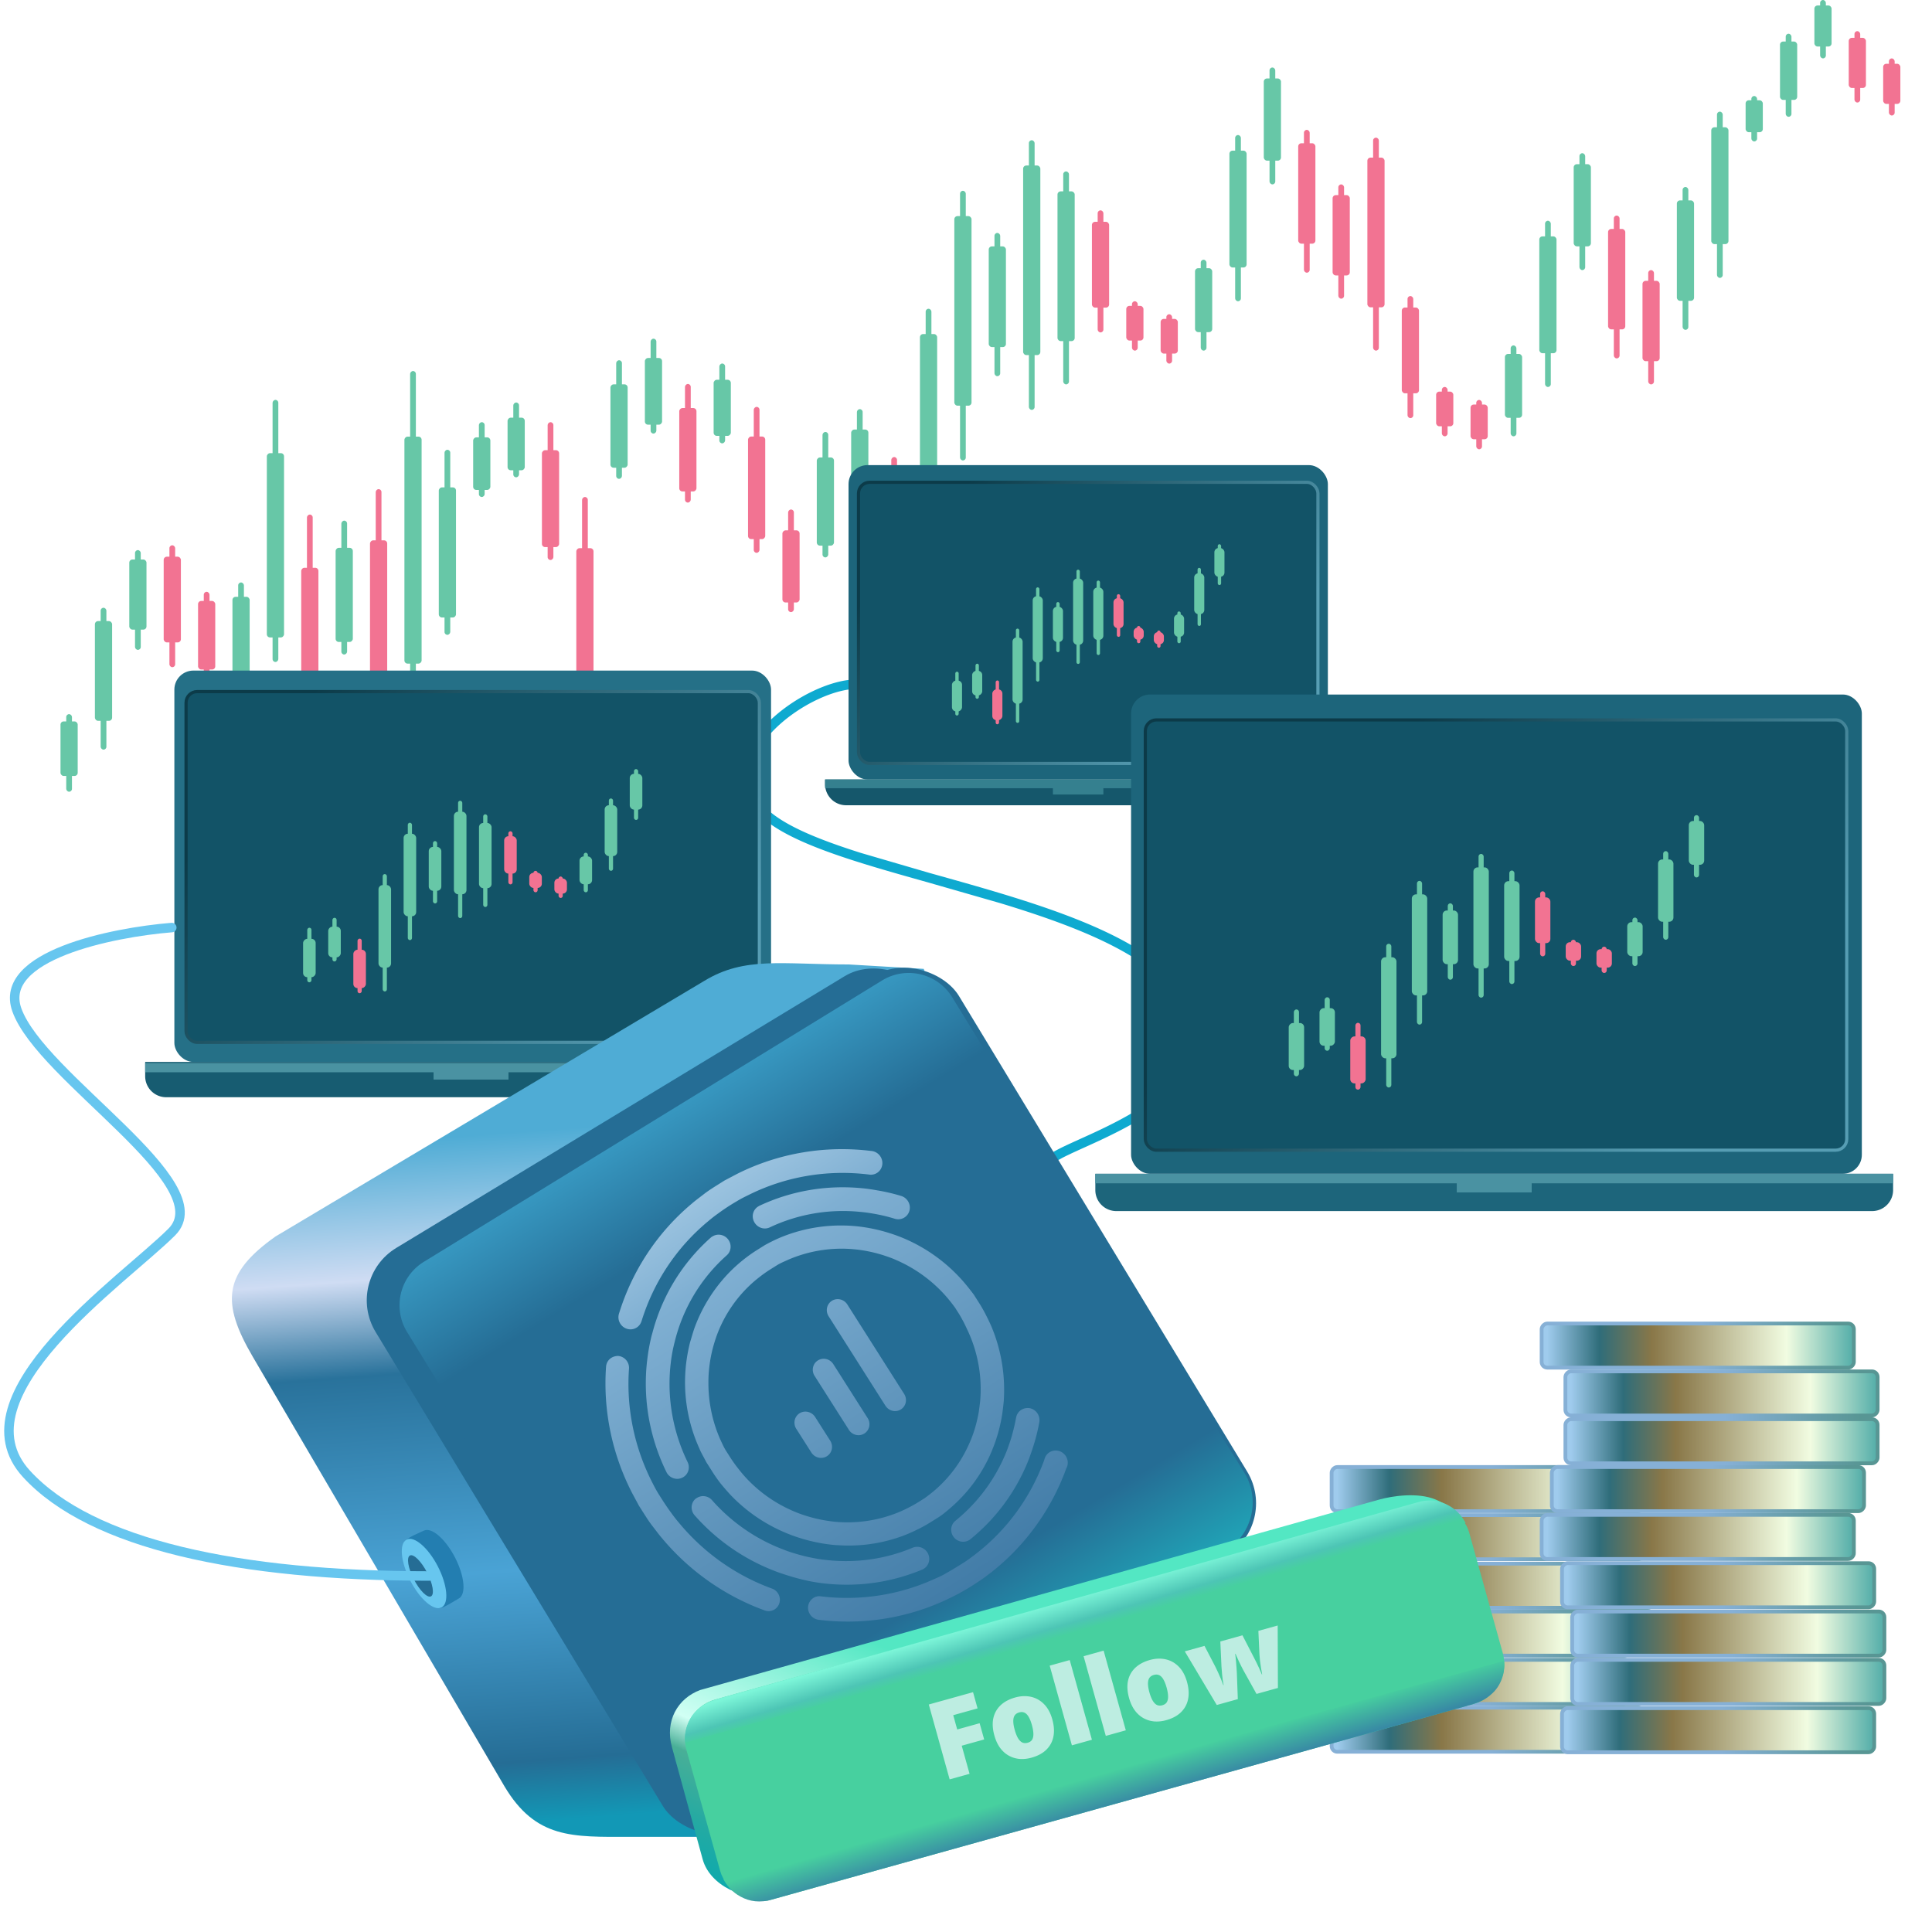 <svg xmlns="http://www.w3.org/2000/svg" xmlns:xlink="http://www.w3.org/1999/xlink" width="610" height="610" fill="none"><style>.B{fill:#67c7a7}.C{fill:#f27392}.D{fill:#125367}.E{fill:#1d657b}.F{fill-rule:evenodd}.G{fill:#256d95}.H{color-interpolation-filters:sRGB}.I{flood-opacity:0}</style><g clip-path="url(#P)"><g class="B"><rect x="304.931" y="145.378" width="1.81" height="85.136" rx=".905" transform="rotate(180 304.931 145.378)"/><rect x="306.744" y="128.091" width="5.429" height="59.861" rx="1" transform="rotate(180 306.744 128.091)"/></g><g class="C"><rect width="1.81" height="82.75" rx=".905" transform="matrix(-1 0 0 1 98.727 162.465)"/><rect width="5.429" height="58.184" rx="1" transform="matrix(-1 0 0 1 100.533 179.268)"/></g><g class="B"><rect x="315.801" y="118.775" width="1.81" height="45.228" rx=".905" transform="rotate(180 315.801 118.775)"/><rect x="317.607" y="109.59" width="5.429" height="31.801" rx="1" transform="rotate(180 317.607 109.59)"/><rect width="1.81" height="42.268" rx=".905" transform="matrix(-1 0 0 1 109.59 164.384)"/><rect width="5.429" height="29.72" rx="1" transform="matrix(-1 0 0 1 111.396 172.97)"/><rect x="326.662" y="129.414" width="1.81" height="85.136" rx=".905" transform="rotate(180 326.662 129.414)"/><rect x="328.47" y="112.116" width="5.429" height="59.861" rx="1" transform="rotate(180 328.47 112.116)"/></g><g class="C"><rect width="1.81" height="79.563" rx=".905" transform="matrix(-1 0 0 1 120.441 154.44)"/><rect width="5.429" height="55.943" rx="1" transform="matrix(-1 0 0 1 122.254 170.606)"/><rect x="435.351" y="110.698" width="1.81" height="67.241" rx=".905" transform="rotate(180 435.351 110.698)"/><rect x="437.157" y="97.036" width="5.429" height="47.279" rx="1" transform="rotate(180 437.157 97.036)"/></g><g class="B"><rect x="337.511" y="121.363" width="1.81" height="67.241" rx=".905" transform="rotate(180 337.511 121.363)"/><rect x="339.318" y="107.701" width="5.429" height="47.279" rx="1" transform="rotate(180 339.318 107.701)"/><rect width="1.81" height="101.941" rx=".905" transform="matrix(-1 0 0 1 131.304 117.144)"/><rect width="5.429" height="71.677" rx="1" transform="matrix(-1 0 0 1 133.117 137.852)"/></g><g class="C"><rect x="446.216" y="132.015" width="1.81" height="38.54" rx=".905" transform="rotate(180 446.216 132.015)"/><rect x="448.025" y="124.186" width="5.429" height="27.099" rx="1" transform="rotate(180 448.025 124.186)"/><rect x="348.381" y="104.959" width="1.81" height="38.54" rx=".905" transform="rotate(180 348.381 104.959)"/><rect x="350.187" y="97.128" width="5.429" height="27.099" rx="1" transform="rotate(180 350.187 97.128)"/></g><g class="B"><rect width="1.81" height="58.429" rx=".905" transform="matrix(-1 0 0 1 142.162 142.01)"/><rect width="5.429" height="41.083" rx="1" transform="matrix(-1 0 0 1 143.974 153.878)"/></g><g class="C"><rect x="457.054" y="137.757" width="1.81" height="15.58" rx=".905" transform="rotate(180 457.054 137.757)"/><rect x="458.866" y="134.597" width="5.429" height="10.955" rx="1" transform="rotate(180 458.866 134.597)"/><rect x="359.215" y="110.698" width="1.81" height="15.58" rx=".905" transform="rotate(180 359.215 110.698)"/><rect x="361.03" y="107.528" width="5.429" height="10.955" rx="1" transform="rotate(180 361.03 107.528)"/></g><g class="B"><rect width="1.81" height="23.62" rx=".905" transform="matrix(-1 0 0 1 153.019 133.299)"/><rect width="5.429" height="16.608" rx="1" transform="matrix(-1 0 0 1 154.823 138.088)"/></g><g class="C"><rect x="467.917" y="141.855" width="1.81" height="15.58" rx=".905" transform="rotate(180 467.917 141.855)"/><rect x="469.73" y="138.687" width="5.429" height="10.955" rx="1" transform="rotate(180 469.73 138.687)"/><rect x="370.072" y="114.8" width="1.81" height="15.58" rx=".905" transform="rotate(180 370.072 114.8)"/><rect x="371.881" y="111.64" width="5.429" height="10.955" rx="1" transform="rotate(180 371.881 111.64)"/></g><g class="B"><rect width="1.81" height="23.62" rx=".905" transform="matrix(-1 0 0 1 163.878 127.083)"/><rect width="5.429" height="16.608" rx="1" transform="matrix(-1 0 0 1 165.685 131.873)"/><rect x="478.781" y="137.759" width="1.81" height="28.7" rx=".905" transform="rotate(180 478.781 137.759)"/><rect x="480.583" y="131.931" width="5.429" height="20.18" rx="1" transform="rotate(180 480.583 131.931)"/><rect x="380.928" y="110.698" width="1.81" height="28.7" rx=".905" transform="rotate(180 380.928 110.698)"/><rect x="382.74" y="104.865" width="5.429" height="20.18" rx="1" transform="rotate(180 382.74 104.865)"/></g><g class="C"><rect width="1.81" height="43.511" rx=".905" transform="matrix(-1 0 0 1 174.721 133.299)"/><rect width="5.429" height="30.594" rx="1" transform="matrix(-1 0 0 1 176.534 142.14)"/></g><g class="B"><rect width="1.81" height="25.201" rx=".905" transform="matrix(-1 0 0 1 228.936 114.779)"/><rect width="5.429" height="17.719" rx="1" transform="matrix(-1 0 0 1 230.749 119.901)"/><rect x="22.722" y="249.975" width="1.81" height="24.495" rx=".905" transform="rotate(180 22.722 249.975)"/><rect x="24.532" y="244.999" width="5.429" height="17.223" rx="1" transform="rotate(180 24.532 244.999)"/><rect x="554.775" y="44.654" width="1.81" height="14.34" rx=".905" transform="rotate(180 554.775 44.654)"/><rect x="556.581" y="41.743" width="5.429" height="10.083" rx="1" transform="rotate(180 556.581 41.743)"/><rect x="489.641" y="122.181" width="1.81" height="52.481" rx=".905" transform="rotate(180 489.641 122.181)"/><rect x="491.444" y="111.528" width="5.429" height="36.9" rx="1" transform="rotate(180 491.444 111.528)"/><rect x="391.792" y="95.118" width="1.81" height="52.481" rx=".905" transform="rotate(180 391.792 95.118)"/><rect x="393.598" y="84.456" width="5.429" height="36.9" rx="1" transform="rotate(180 393.598 84.456)"/></g><g class="C"><rect width="1.81" height="79.563" rx=".905" transform="matrix(-1 0 0 1 185.589 156.919)"/><rect width="5.429" height="55.943" rx="1" transform="matrix(-1 0 0 1 187.391 173.076)"/><rect width="1.81" height="46.081" rx=".905" transform="matrix(-1 0 0 1 239.8 128.467)"/><rect width="5.429" height="32.401" rx="1" transform="matrix(-1 0 0 1 241.61 137.822)"/></g><g class="B"><rect x="33.591" y="236.683" width="1.81" height="44.79" rx=".905" transform="rotate(180 33.591 236.683)"/><rect x="35.395" y="227.59" width="5.429" height="31.493" rx="1" transform="rotate(180 35.395 227.59)"/><rect x="565.624" y="36.876" width="1.81" height="26.221" rx=".905" transform="rotate(180 565.624 36.876)"/><rect x="567.437" y="31.548" width="5.429" height="18.437" rx="1" transform="rotate(180 567.437 31.548)"/><rect x="500.498" y="85.278" width="1.81" height="36.9" rx=".905" transform="rotate(180 500.498 85.278)"/><rect x="502.3" y="77.783" width="5.429" height="25.946" rx="1" transform="rotate(180 502.3 77.783)"/><rect x="402.645" y="58.22" width="1.81" height="36.9" rx=".905" transform="rotate(180 402.645 58.22)"/><rect x="404.451" y="50.723" width="5.429" height="25.946" rx="1" transform="rotate(180 404.451 50.723)"/></g><g class="C"><rect width="1.81" height="32.401" rx=".905" transform="matrix(-1 0 0 1 250.651 160.869)"/><rect width="5.429" height="22.782" rx="1" transform="matrix(-1 0 0 1 252.461 167.448)"/></g><g class="B"><rect x="44.442" y="205.183" width="1.81" height="31.493" rx=".905" transform="rotate(180 44.442 205.183)"/><rect x="46.25" y="198.793" width="5.429" height="22.144" rx="1" transform="rotate(180 46.25 198.793)"/><rect x="576.489" y="18.437" width="1.81" height="18.437" rx=".905" transform="rotate(180 576.489 18.437)"/><rect x="578.294" y="14.691" width="5.429" height="12.963" rx="1" transform="rotate(180 578.294 14.691)"/></g><g class="C"><rect x="511.354" y="113.16" width="1.81" height="45.101" rx=".905" transform="rotate(180 511.354 113.16)"/><rect x="513.157" y="103.996" width="5.429" height="31.711" rx="1" transform="rotate(180 513.157 103.996)"/><rect x="413.512" y="86.1" width="1.81" height="45.101" rx=".905" transform="rotate(180 413.512 86.1)"/><rect x="415.32" y="76.941" width="5.429" height="31.711" rx="1" transform="rotate(180 415.32 76.941)"/></g><g class="B"><rect width="1.81" height="37.446" rx=".905" transform="matrix(-1 0 0 1 196.367 113.743)"/><rect width="5.429" height="26.329" rx="1" transform="matrix(-1 0 0 1 198.169 121.349)"/><rect width="1.81" height="39.601" rx=".905" transform="matrix(-1 0 0 1 261.506 136.388)"/><rect width="5.429" height="27.845" rx="1" transform="matrix(-1 0 0 1 263.318 144.433)"/></g><g class="C"><rect x="55.304" y="210.659" width="1.81" height="38.492" rx=".905" transform="rotate(180 55.304 210.659)"/><rect x="57.112" y="202.832" width="5.429" height="27.064" rx="1" transform="rotate(180 57.112 202.832)"/><rect x="587.333" y="32.371" width="1.81" height="22.534" rx=".905" transform="rotate(180 587.333 32.371)"/><rect x="589.14" y="27.79" width="5.429" height="15.844" rx="1" transform="rotate(180 589.14 27.79)"/><rect x="522.212" y="121.363" width="1.81" height="36.08" rx=".905" transform="rotate(180 522.212 121.363)"/><rect x="524.021" y="114.036" width="5.429" height="25.369" rx="1" transform="rotate(180 524.021 114.036)"/><rect x="424.37" y="94.302" width="1.81" height="36.08" rx=".905" transform="rotate(180 424.37 94.302)"/><rect x="426.178" y="86.97" width="5.429" height="25.369" rx="1" transform="rotate(180 426.178 86.97)"/></g><g class="B"><rect width="1.81" height="29.957" rx=".905" transform="matrix(-1 0 0 1 207.232 106.937)"/><rect width="5.429" height="21.063" rx="1" transform="matrix(-1 0 0 1 209.038 113.025)"/><rect width="1.81" height="31.681" rx=".905" transform="matrix(-1 0 0 1 272.367 129.179)"/><rect width="5.429" height="22.276" rx="1" transform="matrix(-1 0 0 1 274.173 135.615)"/></g><g class="C"><rect x="66.151" y="217.648" width="1.81" height="30.793" rx=".905" transform="rotate(180 66.151 217.648)"/><rect x="67.963" y="211.392" width="5.429" height="21.652" rx="1" transform="rotate(180 67.963 211.392)"/><rect x="598.207" y="36.47" width="1.81" height="18.027" rx=".905" transform="rotate(180 598.207 36.47)"/><rect x="600.011" y="32.809" width="5.429" height="12.675" rx="1" transform="rotate(180 600.011 32.809)"/></g><g class="B"><rect x="533.067" y="104.143" width="1.81" height="45.101" rx=".905" transform="rotate(180 533.067 104.143)"/><rect x="534.873" y="94.983" width="5.429" height="31.711" rx="1" transform="rotate(180 534.873 94.983)"/></g><g class="C"><rect width="1.81" height="37.446" rx=".905" transform="matrix(-1 0 0 1 218.089 121.234)"/><rect width="5.429" height="26.329" rx="1" transform="matrix(-1 0 0 1 219.896 128.839)"/><rect width="1.81" height="39.601" rx=".905" transform="matrix(-1 0 0 1 283.221 144.302)"/><rect width="5.429" height="27.845" rx="1" transform="matrix(-1 0 0 1 285.029 152.35)"/></g><g class="B"><rect x="77.014" y="232.33" width="1.81" height="48.427" rx=".905" transform="rotate(180 77.014 232.33)"/><rect x="78.824" y="222.481" width="5.429" height="34.05" rx="1" transform="rotate(180 78.824 222.481)"/><rect x="543.924" y="87.738" width="1.81" height="52.481" rx=".905" transform="rotate(180 543.924 87.738)"/><rect x="545.736" y="77.075" width="5.429" height="36.9" rx="1" transform="rotate(180 545.736 77.075)"/><rect x="294.08" y="182.624" width="1.81" height="85.136" rx=".905" transform="rotate(180 294.08 182.624)"/><rect x="295.892" y="165.331" width="5.429" height="59.861" rx="1" transform="rotate(180 295.892 165.331)"/><rect width="1.81" height="82.75" rx=".905" transform="matrix(-1 0 0 1 87.873 126.257)"/><rect width="5.429" height="58.184" rx="1" transform="matrix(-1 0 0 1 89.68 143.076)"/></g><path d="M271.511 217.554a1.5 1.5 0 0 0 .223-2.992l-.223 2.992zm-30.518 38.832-1.044 1.077 1.044-1.077zm136.545 69.434-1.491.159 1.491-.159zm-43.686 37.19-1.324.705 1.409 2.648 1.325-.705-1.41-2.648zm-62.118-148.448c-4.204-.313-9.462 1.057-14.607 3.44-5.175 2.397-10.402 5.894-14.558 10.025-4.14 4.114-7.334 8.972-8.212 14.104-.896 5.233.653 10.547 5.592 15.332l2.088-2.155c-4.284-4.15-5.439-8.488-4.723-12.671.733-4.284 3.468-8.605 7.37-12.482 3.885-3.861 8.814-7.166 13.704-9.431 4.922-2.279 9.641-3.43 13.123-3.17l.223-2.992zm-31.785 42.901c3.063 2.968 7.468 5.575 12.727 7.961 5.275 2.395 11.506 4.61 18.295 6.753s14.179 4.229 21.768 6.354l23.051 6.619c15.33 4.65 29.944 9.878 40.985 16.512 11.064 6.646 18.222 14.508 19.272 24.317l2.983-.319c-1.2-11.211-9.352-19.747-20.71-26.57-11.38-6.837-26.298-12.151-41.659-16.811-7.692-2.334-15.528-4.512-23.113-6.637l-21.674-6.326c-6.741-2.128-12.842-4.301-17.959-6.623-5.133-2.33-9.177-4.767-11.878-7.385l-2.088 2.155zm136.098 68.516c1.054 9.855-6.269 17.598-15.909 23.781-4.759 3.052-9.94 5.631-14.634 7.815-4.634 2.155-8.917 3.979-11.652 5.435l1.41 2.648c2.644-1.408 6.712-3.133 11.507-5.363 4.735-2.203 10.059-4.848 14.989-8.01 9.739-6.247 18.526-14.897 17.272-26.625l-2.983.319z" fill="#0eaad0"/><rect x="55.053" y="211.726" width="188.396" height="123.56" rx="6" fill="#257087"/><rect x="58.746" y="218.362" width="181.01" height="110.745" rx="3.5" stroke="url(#D)" class="D"/><path d="M45.837 335.286h205.674v4.518a6.63 6.63 0 0 1-6.629 6.629H52.466a6.63 6.63 0 0 1-6.629-6.629v-4.518z" fill="#175c71"/><g class="B"><rect x="130.078" y="296.828" width="1.322" height="37.061" rx=".661" transform="rotate(180 130.078 296.828)"/><rect x="131.401" y="289.302" width="3.967" height="26.058" rx="1.326" transform="rotate(180 131.401 289.302)"/><rect x="138.023" y="285.247" width="1.322" height="19.689" rx=".661" transform="rotate(180 138.023 285.247)"/><rect x="139.342" y="281.249" width="3.967" height="13.844" rx="1.326" transform="rotate(180 139.342 281.249)"/><rect x="145.958" y="289.878" width="1.322" height="37.061" rx=".661" transform="rotate(180 145.958 289.878)"/><rect x="147.28" y="282.348" width="3.967" height="26.058" rx="1.326" transform="rotate(180 147.28 282.348)"/><rect x="153.886" y="286.373" width="1.322" height="29.271" rx=".661" transform="rotate(180 153.886 286.373)"/><rect x="155.206" y="280.426" width="3.967" height="20.581" rx="1.326" transform="rotate(180 155.206 280.426)"/></g><g class="C"><rect x="161.831" y="279.232" width="1.322" height="16.777" rx=".661" transform="rotate(180 161.831 279.232)"/><rect x="163.15" y="275.824" width="3.967" height="11.797" rx="1.326" transform="rotate(180 163.15 275.824)"/><rect x="169.751" y="281.731" width="1.322" height="6.782" rx=".661" transform="rotate(180 169.751 281.731)"/><rect x="171.077" y="280.351" width="3.967" height="4.769" rx="1.326" transform="rotate(180 171.077 280.351)"/><rect x="177.683" y="283.516" width="1.322" height="6.782" rx=".661" transform="rotate(180 177.683 283.516)"/><rect x="179.004" y="282.141" width="3.967" height="4.769" rx="1.326" transform="rotate(180 179.004 282.141)"/></g><g class="B"><rect x="185.616" y="281.731" width="1.322" height="12.494" rx=".661" transform="rotate(180 185.616 281.731)"/><rect x="186.942" y="279.192" width="3.967" height="8.785" rx="1.326" transform="rotate(180 186.942 279.192)"/><rect x="193.559" y="274.949" width="1.322" height="22.846" rx=".661" transform="rotate(180 193.559 274.949)"/><rect x="194.879" y="270.307" width="3.967" height="16.063" rx="1.326" transform="rotate(180 194.879 270.307)"/><rect x="201.489" y="258.886" width="1.322" height="16.063" rx=".661" transform="rotate(180 201.489 258.886)"/><rect x="202.808" y="255.623" width="3.967" height="11.295" rx="1.326" transform="rotate(180 202.808 255.623)"/><rect width="1.322" height="17.239" rx=".661" transform="matrix(-1 0 0 1 98.34 292.914)"/><rect width="3.967" height="12.121" rx="1.326" transform="matrix(-1 0 0 1 99.665 296.416)"/><rect width="1.322" height="13.791" rx=".661" transform="matrix(-1 0 0 1 106.28 289.776)"/><rect width="3.967" height="9.697" rx="1.326" transform="matrix(-1 0 0 1 107.599 292.578)"/></g><g class="C"><rect width="1.322" height="17.239" rx=".661" transform="matrix(-1 0 0 1 114.208 296.36)"/><rect width="3.967" height="12.121" rx="1.326" transform="matrix(-1 0 0 1 115.529 299.863)"/></g><g class="B"><rect x="122.151" y="313.041" width="1.322" height="37.061" rx=".661" transform="rotate(180 122.151 313.041)"/><rect x="123.474" y="305.513" width="3.967" height="26.058" rx="1.326" transform="rotate(180 123.474 305.513)"/></g><path fill="#4a92a1" d="M45.837 335.648h197.612v2.904H45.837z"/><path stroke="#4a92a2" stroke-width="4" d="M136.89 338.86h23.658"/><rect x="267.912" y="146.851" width="151.344" height="99.26" rx="6" class="E"/><rect x="271.058" y="152.28" width="145.056" height="88.768" rx="3.5" stroke="url(#E)" class="D"/><path d="M260.508 246.111h165.224v1.504a6.63 6.63 0 0 1-6.629 6.629H267.137a6.63 6.63 0 0 1-6.629-6.629v-1.504z" fill="#15576b"/><g class="B"><rect x="328.182" y="215.216" width="1.062" height="29.772" rx=".531" transform="rotate(180 328.182 215.216)"/><rect x="329.245" y="209.17" width="3.187" height="20.933" rx="1.326" transform="rotate(180 329.245 209.17)"/><rect x="334.563" y="205.913" width="1.062" height="15.816" rx=".531" transform="rotate(180 334.563 205.913)"/><rect x="335.623" y="202.701" width="3.187" height="11.121" rx="1.326" transform="rotate(180 335.623 202.701)"/><rect x="340.938" y="209.633" width="1.062" height="29.772" rx=".531" transform="rotate(180 340.938 209.633)"/><rect x="342" y="203.584" width="3.187" height="20.933" rx="1.326" transform="rotate(180 342 203.584)"/><rect x="347.307" y="206.818" width="1.062" height="23.514" rx=".531" transform="rotate(180 347.307 206.818)"/><rect x="348.367" y="202.04" width="3.187" height="16.533" rx="1.326" transform="rotate(180 348.367 202.04)"/></g><g class="C"><rect x="353.688" y="201.081" width="1.062" height="13.478" rx=".531" transform="rotate(180 353.688 201.081)"/><rect x="354.748" y="198.343" width="3.187" height="9.476" rx="1.326" transform="rotate(180 354.748 198.343)"/><rect x="360.051" y="203.088" width="1.062" height="5.448" rx=".531" transform="rotate(180 360.051 203.088)"/><rect x="361.116" y="201.979" width="3.187" height="3.831" rx="1.326" transform="rotate(180 361.116 201.979)"/><rect x="366.423" y="204.522" width="1.062" height="5.448" rx=".531" transform="rotate(180 366.423 204.522)"/><rect x="367.484" y="203.417" width="3.187" height="3.831" rx="1.326" transform="rotate(180 367.484 203.417)"/></g><g class="B"><rect x="372.796" y="203.088" width="1.062" height="10.037" rx=".531" transform="rotate(180 372.796 203.088)"/><rect x="373.861" y="201.049" width="3.187" height="7.057" rx="1.326" transform="rotate(180 373.861 201.049)"/><rect x="379.177" y="197.64" width="1.062" height="18.353" rx=".531" transform="rotate(180 379.177 197.64)"/><rect x="380.237" y="193.911" width="3.187" height="12.904" rx="1.326" transform="rotate(180 380.237 193.911)"/><rect x="385.548" y="184.736" width="1.062" height="12.904" rx=".531" transform="rotate(180 385.548 184.736)"/><rect x="386.608" y="182.114" width="3.187" height="9.073" rx="1.326" transform="rotate(180 386.608 182.114)"/><rect width="1.062" height="13.849" rx=".531" transform="matrix(-1 0 0 1 302.685 212.072)"/><rect width="3.187" height="9.737" rx="1.326" transform="matrix(-1 0 0 1 303.749 214.885)"/><rect width="1.062" height="11.079" rx=".531" transform="matrix(-1 0 0 1 309.064 209.551)"/><rect width="3.187" height="7.79" rx="1.326" transform="matrix(-1 0 0 1 310.124 211.801)"/></g><g class="C"><rect width="1.062" height="13.849" rx=".531" transform="matrix(-1 0 0 1 315.432 214.84)"/><rect width="3.187" height="9.737" rx="1.326" transform="matrix(-1 0 0 1 316.493 217.654)"/></g><g class="B"><rect x="321.812" y="228.24" width="1.062" height="29.772" rx=".531" transform="rotate(180 321.812 228.24)"/><rect x="322.876" y="222.193" width="3.187" height="20.933" rx="1.326" transform="rotate(180 322.876 222.193)"/></g><path d="M367.406 246.111H260.508v2.764h71.933v1.977h15.931v-1.977h19.034v-2.764z" fill="#35808f" class="F"/><rect x="357.121" y="219.284" width="230.726" height="151.322" rx="6" class="E"/><rect x="361.616" y="227.299" width="221.463" height="135.852" rx="3.5" stroke="url(#F)" class="D"/><path d="M345.834 370.607H597.72v5.147a6.63 6.63 0 0 1-6.629 6.629H352.463a6.63 6.63 0 0 1-6.629-6.629v-5.147z" class="E"/><g class="B"><rect x="449.002" y="323.507" width="1.62" height="45.388" rx=".81" transform="rotate(180 449.002 323.507)"/><rect x="450.623" y="314.29" width="4.859" height="31.913" rx="1.326" transform="rotate(180 450.623 314.29)"/><rect x="458.731" y="309.324" width="1.62" height="24.112" rx=".81" transform="rotate(180 458.731 309.324)"/><rect x="460.347" y="304.428" width="4.859" height="16.954" rx="1.326" transform="rotate(180 460.347 304.428)"/><rect x="468.45" y="314.996" width="1.62" height="45.388" rx=".81" transform="rotate(180 468.45 314.996)"/><rect x="470.069" y="305.774" width="4.859" height="31.913" rx="1.326" transform="rotate(180 470.069 305.774)"/><rect x="478.16" y="310.704" width="1.62" height="35.848" rx=".81" transform="rotate(180 478.16 310.704)"/><rect x="479.776" y="303.421" width="4.859" height="25.205" rx="1.326" transform="rotate(180 479.776 303.421)"/></g><g class="C"><rect x="487.889" y="301.958" width="1.62" height="20.547" rx=".81" transform="rotate(180 487.889 301.958)"/><rect x="489.505" y="297.784" width="4.859" height="14.447" rx="1.326" transform="rotate(180 489.505 297.784)"/><rect x="497.588" y="305.018" width="1.62" height="8.306" rx=".81" transform="rotate(180 497.588 305.018)"/><rect x="499.212" y="303.328" width="4.859" height="5.84" rx="1.326" transform="rotate(180 499.212 303.328)"/><rect x="507.304" y="307.205" width="1.62" height="8.306" rx=".81" transform="rotate(180 507.304 307.205)"/><rect x="508.921" y="305.52" width="4.859" height="5.84" rx="1.326" transform="rotate(180 508.921 305.52)"/></g><g class="B"><rect x="517.018" y="305.018" width="1.62" height="15.301" rx=".81" transform="rotate(180 517.018 305.018)"/><rect x="518.641" y="301.909" width="4.859" height="10.758" rx="1.326" transform="rotate(180 518.641 301.909)"/><rect x="526.745" y="296.712" width="1.62" height="27.979" rx=".81" transform="rotate(180 526.745 296.712)"/><rect x="528.361" y="291.028" width="4.859" height="19.672" rx="1.326" transform="rotate(180 528.361 291.028)"/><rect x="536.457" y="277.041" width="1.62" height="19.672" rx=".81" transform="rotate(180 536.457 277.041)"/><rect x="538.073" y="273.044" width="4.859" height="13.832" rx="1.326" transform="rotate(180 538.073 273.044)"/><rect width="1.62" height="21.112" rx=".81" transform="matrix(-1 0 0 1 410.134 318.714)"/><rect width="4.859" height="14.845" rx="1.326" transform="matrix(-1 0 0 1 411.755 323.003)"/><rect width="1.62" height="16.89" rx=".81" transform="matrix(-1 0 0 1 419.857 314.871)"/><rect width="4.859" height="11.876" rx="1.326" transform="matrix(-1 0 0 1 421.473 318.302)"/></g><g class="C"><rect width="1.62" height="21.112" rx=".81" transform="matrix(-1 0 0 1 429.568 322.934)"/><rect width="4.859" height="14.845" rx="1.326" transform="matrix(-1 0 0 1 431.185 327.224)"/></g><g class="B"><rect x="439.293" y="343.363" width="1.62" height="45.388" rx=".81" transform="rotate(180 439.293 343.363)"/><rect x="440.914" y="334.144" width="4.859" height="31.913" rx="1.326" transform="rotate(180 440.914 334.144)"/></g><path d="M597.72 370.607H345.834v3h114.114v2.888h23.658v-2.888H597.72v-3z" fill="#4a92a2" class="F"/><path d="M79.795 428.351c-9.952-17.051-9.405-26.185 7.169-37.935l135.511-80.78c12.683-7.686 24.479-5.123 45.517-5.121l23.67 1.391 50.886 150.06c7.686 12.683 3.635 29.195-9.048 36.881l-97.77 87.115H198.6c-17.835 0-29.429.677-39.35-15.999L79.795 428.351z" fill="url(#G)"/><g filter="url(#A)" class="G"><rect x="108.58" y="404.033" width="204.201" height="213.622" rx="19.329" transform="rotate(328.784 108.58 404.033)"/></g><rect x="116.771" y="404.609" width="205.793" height="214.226" rx="19.329" transform="rotate(328.784 116.771 404.609)" class="G"/><g filter="url(#B)"><path d="M128.526 420.555a16.11 16.11 0 0 1 5.299-22.155l144.67-88.822c7.581-4.654 17.5-2.282 22.155 5.299l10.392 16.926L138.918 437.48l-10.392-16.925z" fill="url(#H)"/></g><g filter="url(#C)"><path d="M392.78 464.796c5.27 8.429 2.708 19.535-5.722 24.804l-139.784 87.384c-8.43 5.269-19.535 2.708-24.805-5.722l-9.83-15.724L382.95 449.071l9.83 15.725z" fill="url(#I)"/></g><path d="M202.551 417.165c3.804-12.36 11.066-23.283 20.932-31.484a47.198 47.198 0 0 1 3.273-2.559 64.32 64.32 0 0 1 5.866-3.839c1.173-.738 2.443-1.361 3.66-1.951 11.67-5.843 24.859-8.101 37.96-6.502a3.696 3.696 0 0 0 1.518-.021 3.62 3.62 0 0 0 1.37-.629 3.63 3.63 0 0 0 .995-1.133c.249-.444.403-.937.454-1.448a3.81 3.81 0 0 0-.162-1.524 3.884 3.884 0 0 0-.75-1.348 3.86 3.86 0 0 0-1.214-.948 3.783 3.783 0 0 0-1.479-.393c-14.522-1.777-29.144.714-42.09 7.172l-.535.279-3.597 1.894-2.205 1.387c-1.488.936-2.958 1.86-4.285 2.895l-1.204.924c-.854.65-1.658 1.262-2.474 1.964-10.915 9.093-18.949 21.195-23.155 34.885-.145.466-.197.958-.152 1.448s.185.97.413 1.41.537.833.913 1.156a3.82 3.82 0 0 0 1.276.728 3.73 3.73 0 0 0 1.443.187 3.634 3.634 0 0 0 1.391-.381 3.57 3.57 0 0 0 1.128-.892 3.64 3.64 0 0 0 .693-1.266l.017-.011zm69.525-42.009c1.571.132 3.163.375 4.703.65a59.377 59.377 0 0 1 7.748 1.795 3.84 3.84 0 0 1 1.306.695 3.87 3.87 0 0 1 .953 1.136 3.85 3.85 0 0 1 .456 1.406c.059.492.022.989-.111 1.461s-.357.913-.661 1.294a3.63 3.63 0 0 1-2.5 1.354 3.76 3.76 0 0 1-1.459-.147 52.665 52.665 0 0 0-6.777-1.609 46.347 46.347 0 0 0-4.135-.56c-9.847-.979-19.711.714-28.558 4.9a3.64 3.64 0 0 1-1.405.338c-.489.019-.978-.06-1.44-.232s-.889-.432-1.255-.766a3.85 3.85 0 0 1-.877-1.184c-.409-.821-.505-1.758-.269-2.63s.787-1.618 1.548-2.095l.348-.218c10.038-4.733 21.217-6.662 32.385-5.588zm32.321 29.744a51.83 51.83 0 0 0-18.874-13.845 51.247 51.247 0 0 0-4.54-1.677 52.306 52.306 0 0 0-7.778-1.846 46.404 46.404 0 0 0-4.771-.518c-7.806-.452-15.567.911-22.676 3.983a56.498 56.498 0 0 0-4.253 2.122l-2.254 1.413a47.714 47.714 0 0 0-4.293 3.012 51.9 51.9 0 0 0-3.594 3.117 49.364 49.364 0 0 0-12.076 18.591c-.371 1.048-.691 2.136-1.004 3.2l-.399 1.337a52.86 52.86 0 0 0-1.368 7.826 55.423 55.423 0 0 0-.231 4.815 50.593 50.593 0 0 0 4.547 20.948c.347.877.82 1.744 1.313 2.647l.888 1.681 1.441 2.26a51.3 51.3 0 0 0 3.004 4.369 78.963 78.963 0 0 0 3.196 3.681 51.497 51.497 0 0 0 17.07 11.813 48.85 48.85 0 0 0 4.55 1.694 54.42 54.42 0 0 0 7.79 1.864c1.557.235 3.206.461 4.76.501a49.152 49.152 0 0 0 20.22-2.963 45.413 45.413 0 0 0 4.388-1.91 43.38 43.38 0 0 0 4.614-2.546l2.219-1.391c1.26-.79 2.415-1.778 3.544-2.744l.203-.173a48.067 48.067 0 0 0 12.611-16.876c.643-1.465 1.246-2.955 1.746-4.455a50.733 50.733 0 0 0 1.941-7.691c.26-1.571.428-3.134.591-4.744a51.97 51.97 0 0 0-3.355-22.238 47.33 47.33 0 0 0-2.011-4.448 46.26 46.26 0 0 0-2.639-4.672l-1.441-2.26a73.454 73.454 0 0 0-3.079-3.877zm.553 13.961a52.943 52.943 0 0 1 1.714 3.868 43.812 43.812 0 0 1 2.861 18.989c-.1 1.247-.267 2.452-.445 3.735l-.046.329a42.763 42.763 0 0 1-1.651 6.546 35.853 35.853 0 0 1-1.52 3.82 41.198 41.198 0 0 1-10.746 14.396 49.73 49.73 0 0 1-3.243 2.527l-1.821 1.141a40.05 40.05 0 0 1-3.932 2.168 38.22 38.22 0 0 1-3.805 1.644 42.624 42.624 0 0 1-17.25 2.559 39.403 39.403 0 0 1-4.078-.459 44.4 44.4 0 0 1-6.635-1.574 37.554 37.554 0 0 1-3.882-1.446 43.856 43.856 0 0 1-14.538-10.089 39.79 39.79 0 0 1-2.755-3.216 42.855 42.855 0 0 1-2.673-3.736l-1.238-1.942c-.621-.974-1.098-2.005-1.587-3.064v-.001l-.318-.683a44.087 44.087 0 0 1-3.69-17.778 40.456 40.456 0 0 1 .188-4.121 43.883 43.883 0 0 1 1.177-6.718 52.785 52.785 0 0 1 1.188-3.883 41.487 41.487 0 0 1 10.288-15.839 37.8 37.8 0 0 1 3.13-2.704 40.06 40.06 0 0 1 3.662-2.592l1.907-1.195c.957-.6 1.974-1.053 3.019-1.518l.674-.303a42.51 42.51 0 0 1 19.365-3.39 42.05 42.05 0 0 1 4.067.441c2.254.355 4.482.884 6.663 1.581l.234.08.284.096c1.125.38 2.233.755 3.336 1.264a44.613 44.613 0 0 1 16.123 11.813 52.752 52.752 0 0 1 2.598 3.313l1.239 1.943a42.68 42.68 0 0 1 2.136 3.998zm-89.555 47.701a3.565 3.565 0 0 0 1.885-2.082 3.69 3.69 0 0 0 .196-1.432 3.79 3.79 0 0 0-.37-1.412c-4.097-8.439-6.046-17.723-5.669-27.004.057-1.394.166-2.821.331-4.16a47.186 47.186 0 0 1 1.253-6.788 53.404 53.404 0 0 1 16.501-27.388c.665-.615 1.074-1.46 1.146-2.373s-.196-1.829-.753-2.57a3.81 3.81 0 0 0-2.264-1.444 3.65 3.65 0 0 0-2.609.425 2.9 2.9 0 0 0-.502.315c-8.08 7.118-14.108 16.279-17.484 26.572-.334.961-.614 1.974-.891 2.98v.001h-.001l-.43 1.528a60.863 60.863 0 0 0-1.39 7.714 57.5 57.5 0 0 0-.383 4.687c-.45 10.505 1.755 21.019 6.411 30.565.21.456.507.867.875 1.209a3.81 3.81 0 0 0 1.268.782c.469.175.965.253 1.46.232s.978-.143 1.42-.357zm41.247 32.866c1.523.257 3.137.505 4.673.63 10.234.988 20.492-.555 29.874-4.492a3.6 3.6 0 0 0 1.961-2.028c.353-.916.325-1.945-.077-2.859s-1.147-1.639-2.07-2.016-1.948-.373-2.85.009c-8.275 3.476-17.325 4.837-26.352 3.965-1.369-.131-2.778-.285-4.106-.54a55.29 55.29 0 0 1-6.76-1.62 41.34 41.34 0 0 1-3.958-1.374 56.825 56.825 0 0 1-22.204-15.489 3.785 3.785 0 0 0-2.25-1.2 3.62 3.62 0 0 0-2.457.518l-.485.304a3.59 3.59 0 0 0-1.203 2.48c-.059.961.26 1.915.888 2.66a64.514 64.514 0 0 0 25.156 17.568c1.495.594 2.998 1.086 4.506 1.549a64.17 64.17 0 0 0 7.714 1.935zm64.754-53.269a3.56 3.56 0 0 1 1.08-1.033 3.882 3.882 0 0 1 2.674-.51 3.857 3.857 0 0 1 3 4.402 60.31 60.31 0 0 1-1.896 7.621 77.147 77.147 0 0 1-1.575 4.49 61 61 0 0 1-18.287 24.856 3.625 3.625 0 0 1-2.705.778 3.81 3.81 0 0 1-2.507-1.383 3.79 3.79 0 0 1-.84-2.734 3.613 3.613 0 0 1 1.318-2.484 53.933 53.933 0 0 0 16.154-21.928 68.84 68.84 0 0 0 1.385-3.948 63.964 63.964 0 0 0 1.631-6.736 3.63 3.63 0 0 1 .568-1.391zm8.347 14.705c-4.27 11.813-11.759 22.114-21.624 29.746a76.975 76.975 0 0 1-3.342 2.452h-.001c-2.013 1.266-4.009 2.521-5.985 3.614-1.19.748-2.512 1.329-3.728 1.844-11.153 5.095-23.55 6.997-35.854 5.501a3.363 3.363 0 0 0-2.363.485 3.71 3.71 0 0 0-1.162 1.177 3.8 3.8 0 0 0-.545 1.574 3.85 3.85 0 0 0 .841 2.763 3.84 3.84 0 0 0 2.519 1.407c13.642 1.684 27.391-.418 39.753-6.076a115.74 115.74 0 0 0 4.183-2.055 78.286 78.286 0 0 0 6.615-4.01c1.05-.661 2.043-1.413 3.035-2.165l.745-.563c10.848-8.487 19.092-19.873 23.828-32.909a3.71 3.71 0 0 0 .463-1.523 3.823 3.823 0 0 0-.216-1.595 3.88 3.88 0 0 0-.855-1.374 3.844 3.844 0 0 0-1.338-.905 3.78 3.78 0 0 0-1.577-.27c-.536.025-1.058.167-1.53.415s-.882.596-1.204 1.022a3.67 3.67 0 0 0-.658 1.445zm-117.879 16.717a48.061 48.061 0 0 0 2.565 3.282c7.841 9.462 18.054 16.65 29.535 20.785a3.8 3.8 0 0 1 1.936 1.913 3.71 3.71 0 0 1 .147 2.696 3.55 3.55 0 0 1-1.72 2.027 3.61 3.61 0 0 1-2.661.266c-12.713-4.578-24.028-12.525-32.731-22.985-.715-.841-1.327-1.643-1.974-2.492h-.001l-.931-1.212c-1.037-1.33-1.971-2.799-2.916-4.285l-1.378-2.168-2.067-3.847-.001-.002-.001-.002-.141-.266c-6.322-12.336-9.149-26.115-8.167-39.797a3.62 3.62 0 0 1 .5-1.595 3.534 3.534 0 0 1 1.159-1.186 4.115 4.115 0 0 1 2.188-.592 3.71 3.71 0 0 1 1.396.419 3.783 3.783 0 0 1 1.838 2.216 3.74 3.74 0 0 1 .155 1.451c-.878 12.334 1.667 24.753 7.353 35.879l.176.342c.565 1.097 1.15 2.234 1.824 3.295l1.245 1.958a82.731 82.731 0 0 0 2.672 3.9zm39.053-29.151a3.473 3.473 0 0 1 1.531-2.212 3.52 3.52 0 0 1 2.669-.424 3.696 3.696 0 0 1 2.241 1.591l4.771 7.491c.512.805.691 1.774.495 2.694s-.749 1.714-1.539 2.209-1.75.651-2.671.432a3.67 3.67 0 0 1-2.239-1.599l-4.771-7.491a3.64 3.64 0 0 1-.487-2.691zm7.323-18.895a3.39 3.39 0 0 0-.994.94 3.44 3.44 0 0 0-.546 1.261 3.52 3.52 0 0 0-.016 1.387 3.62 3.62 0 0 0 .517 1.3l10.678 16.792a3.67 3.67 0 0 0 .937 1.128c.385.309.827.536 1.299.668a3.52 3.52 0 0 0 1.443.095 3.44 3.44 0 0 0 1.346-.492c.409-.257.758-.596 1.026-.998s.449-.857.532-1.337a3.58 3.58 0 0 0-.05-1.453 3.666 3.666 0 0 0-.623-1.325l-10.679-16.792a3.634 3.634 0 0 0-2.217-1.6 3.504 3.504 0 0 0-1.375-.055 3.43 3.43 0 0 0-1.278.481zm2.892-16.637a3.43 3.43 0 0 1 1.525-2.19 3.467 3.467 0 0 1 2.642-.432 3.64 3.64 0 0 1 2.221 1.577l17.958 28.273c.509.801.686 1.766.492 2.681s-.744 1.706-1.528 2.2a3.46 3.46 0 0 1-2.651.429 3.643 3.643 0 0 1-2.223-1.591l-17.958-28.274a3.607 3.607 0 0 1-.478-2.673z" fill="url(#J)" class="F"/><path d="M143.668 491.76c3.047 5.914 3.569 11.714 1.164 12.953-.624.321-5.243 3.321-6.079 3.016-2.386-.869-1.536-7.101-3.793-11.482-2.075-4.026-7.738-6.797-7.345-9.314.184-1.181 5.412-3.243 6.18-3.639 2.405-1.239 6.825 2.551 9.873 8.466z" fill="#237eb1"/><ellipse cx="133.89" cy="496.809" rx="4.898" ry="12.048" transform="rotate(332.739 133.89 496.809)" fill="#67c6ef"/><ellipse cx="132.756" cy="497.575" rx="2.346" ry="7.252" transform="rotate(332.739 132.756 497.575)" class="G"/><path d="M54.235 292.862c-18.853 1.528-55.031 8.866-48.917 25.987 7.643 21.4 64.203 54.857 48.917 70.144s-68.555 51.652-45.863 76.378C28.814 487.647 75.441 497.6 135.585 497.6" stroke="#67c6ef" stroke-width="3" stroke-linecap="round"/><g stroke-width="1.193"><rect x=".597" y="-.597" width="98.579" height="13.928" rx="1.79" transform="matrix(-1 0 0 1 519.618 539.764)" fill="url(#K)" stroke="url(#L)"/><rect x=".597" y="-.597" width="98.579" height="13.928" rx="1.79" transform="matrix(-1 0 0 1 515.193 524.661)" fill="url(#K)" stroke="url(#L)"/><rect x=".597" y="-.597" width="98.579" height="13.928" rx="1.79" transform="matrix(-1 0 0 1 515.193 509.406)" fill="url(#K)" stroke="url(#L)"/><rect x=".597" y="-.597" width="98.579" height="13.928" rx="1.79" transform="matrix(-1 0 0 1 522.695 494.302)" fill="url(#K)" stroke="url(#L)"/><rect x=".597" y="-.597" width="98.579" height="13.928" rx="1.79" transform="matrix(-1 0 0 1 519.618 478.972)" fill="url(#K)" stroke="url(#L)"/><rect x=".597" y="-.597" width="98.579" height="13.928" rx="1.79" transform="matrix(-1 0 0 1 519.618 463.793)" fill="url(#K)" stroke="url(#L)"/><rect x=".597" y="-.597" width="98.579" height="13.928" rx="1.79" transform="matrix(-1 0 0 1 592.355 539.916)" fill="url(#K)" stroke="url(#L)"/><rect x=".597" y="-.597" width="98.579" height="13.928" rx="1.79" transform="matrix(-1 0 0 1 595.57 524.661)" fill="url(#K)" stroke="url(#L)"/><rect x=".597" y="-.597" width="98.579" height="13.928" rx="1.79" transform="matrix(-1 0 0 1 595.57 509.406)" fill="url(#K)" stroke="url(#L)"/><rect x=".597" y="-.597" width="98.579" height="13.928" rx="1.79" transform="matrix(-1 0 0 1 592.355 494.151)" fill="url(#K)" stroke="url(#L)"/><rect x=".597" y="-.597" width="98.579" height="13.928" rx="1.79" transform="matrix(-1 0 0 1 585.925 478.896)" fill="url(#K)" stroke="url(#L)"/><rect x=".597" y="-.597" width="98.579" height="13.928" rx="1.79" transform="matrix(-1 0 0 1 589.14 463.793)" fill="url(#K)" stroke="url(#L)"/><rect x=".597" y="-.597" width="98.579" height="13.928" rx="1.79" transform="matrix(-1 0 0 1 593.427 448.689)" fill="url(#K)" stroke="url(#L)"/><rect x=".597" y="-.597" width="98.579" height="13.928" rx="1.79" transform="matrix(-1 0 0 1 593.427 433.586)" fill="url(#K)" stroke="url(#L)"/><rect x=".597" y="-.597" width="98.579" height="13.928" rx="1.79" transform="matrix(-1 0 0 1 585.925 418.482)" fill="url(#K)" stroke="url(#L)"/></g><path d="M212.163 551.656c-2.309-8.283 1.817-15.442 8.917-18.058l214.368-60.128c4.179-1.166 12.217-2.371 17.855 0 5.795 2.436 8.981 6.355 10.151 10.553v30.586c2.309 8.283-2.689 16.912-11.163 19.274l-208.637 64.274c-8.474 2.362-19.474-2.778-21.783-11.06l-9.708-35.441z" fill="url(#M)"/><rect x="213.273" y="540.105" width="256.491" height="65.638" rx="13" transform="rotate(344.422 213.273 540.105)" fill="#47d09f"/><path d="m474.888 524.371-246.523 68.844c.938 1.906 2.564 3.811 4.47 5.032 2.781 1.781 5.75 2.562 9.626 1.843l221.814-61.79c1.818-.627 4.088-1.011 7.045-3.8 3.156-2.977 4.014-7.639 3.568-10.129z" fill="url(#N)"/><path d="m216.369 550.226 246.383-69.341a13.02 13.02 0 0 0-4.479-5.023c-2.785-1.776-5.756-2.551-9.63-1.824l-221.689 62.238c-1.816.631-4.086 1.019-7.037 3.814-3.151 2.984-3.999 7.647-3.548 10.136z" fill="url(#O)"/><path d="m306.124 560.058-6.29 1.752-6.583-23.641 13.971-3.89 1.428 5.125-7.681 2.139 1.256 4.512 7.083-1.972 1.427 5.125-7.083 1.973 2.472 8.877zm26.124-17.188c.426 1.53.594 2.947.504 4.25s-.422 2.47-.994 3.5a8.14 8.14 0 0 1-2.381 2.65c-1.018.725-2.239 1.285-3.661 1.681-1.326.37-2.602.504-3.826.403a8.54 8.54 0 0 1-3.392-1.042c-1.044-.58-1.958-1.4-2.741-2.46-.772-1.062-1.371-2.359-1.797-3.89-.565-2.027-.675-3.843-.333-5.448.354-1.609 1.113-2.97 2.278-4.084 1.176-1.118 2.718-1.942 4.626-2.473 1.757-.49 3.422-.558 4.995-.206s2.943 1.12 4.11 2.305c1.177 1.182 2.048 2.787 2.612 4.814zm-11.869 3.305c.291 1.045.629 1.904 1.014 2.575.381.66.824 1.124 1.327 1.39.512.252 1.097.287 1.754.104s1.13-.512 1.416-.987c.283-.485.412-1.107.386-1.867-.018-.773-.172-1.683-.464-2.728s-.626-1.894-1.004-2.543c-.368-.653-.8-1.102-1.298-1.346-.487-.248-1.065-.279-1.733-.093-.96.267-1.544.86-1.753 1.778-.199.914-.08 2.153.355 3.717zm24.376 3.126-6.323 1.761-7.006-25.161 6.323-1.76 7.006 25.16zm10.704-2.98-6.322 1.76-7.006-25.161 6.322-1.76 7.006 25.161zm19.317-15.293c.426 1.53.594 2.947.504 4.25s-.422 2.47-.995 3.5a8.15 8.15 0 0 1-2.381 2.65c-1.018.725-2.238 1.285-3.661 1.681-1.326.37-2.601.504-3.826.404-1.216-.115-2.347-.462-3.391-1.042s-1.958-1.401-2.741-2.461c-.772-1.062-1.372-2.359-1.798-3.89-.564-2.026-.675-3.843-.332-5.448.353-1.609 1.113-2.97 2.278-4.084 1.175-1.118 2.717-1.942 4.625-2.473 1.758-.489 3.423-.558 4.996-.206s2.943 1.12 4.109 2.305c1.178 1.183 2.048 2.787 2.613 4.814zm-11.869 3.305c.291 1.045.629 1.904 1.013 2.575.381.66.824 1.124 1.328 1.39.512.252 1.096.287 1.754.104s1.129-.512 1.415-.986c.283-.486.412-1.108.386-1.868-.017-.773-.172-1.683-.463-2.728s-.626-1.894-1.004-2.543c-.368-.653-.801-1.102-1.299-1.346-.487-.248-1.065-.279-1.733-.093-.959.268-1.544.86-1.753 1.778-.198.915-.08 2.154.356 3.717zm33.819.497-4.158-7.485-.678-1.309-.733-1.504-.631-1.392-.434-.995-.097.027.131 1.097.151 1.543.136 1.74.104 1.626.306 8.295-6.645 1.851-10.098-16.93 6.225-1.733 3.446 6.62.842 1.769.915 2.098.743 1.918.097-.027-.278-1.56-.207-1.807-.127-1.585-.075-.955-.359-7.862 6.985-1.945 3.637 7.054.774 1.527.923 1.938.79 1.836.097-.027-.369-2.075-.321-2.28-.16-1.89-.342-7.484 6.096-1.697.073 19.721-6.759 1.882z" fill="#bdede1"/></g><defs><linearGradient id="D" x1="90.765" y1="229.224" x2="211.33" y2="320.709" xlink:href="#Q"><stop stop-color="#0c3b49"/><stop offset="1" stop-color="#579db3"/></linearGradient><linearGradient id="E" x1="291.49" y1="168.325" x2="370.669" y2="238.225" xlink:href="#Q"><stop stop-color="#0c3b49"/><stop offset="1" stop-color="#579eb4"/></linearGradient><linearGradient id="F" x1="416.906" y1="268.193" x2="533.436" y2="355.09" xlink:href="#Q"><stop stop-color="#0c3a48"/><stop offset="1" stop-color="#569db3"/></linearGradient><linearGradient id="G" x1="180.414" y1="343.634" x2="197.408" y2="572.996" xlink:href="#Q"><stop offset=".054" stop-color="#4facd5"/><stop offset=".242" stop-color="#cfdcf3"/><stop offset=".373" stop-color="#29729b"/><stop offset=".654" stop-color="#4aa3d5"/><stop offset=".917" stop-color="#256d95"/><stop offset="1" stop-color="#1298b6"/></linearGradient><linearGradient id="H" x1="206.16" y1="353.989" x2="224.98" y2="384.642" xlink:href="#Q"><stop stop-color="#3797c0"/><stop offset="1" stop-color="#256d95"/></linearGradient><linearGradient id="I" x1="317.166" y1="533.292" x2="298.432" y2="502.135" xlink:href="#Q"><stop stop-color="#20a6b8"/><stop offset="1" stop-color="#256d95"/></linearGradient><linearGradient id="J" x1="220.1" y1="370.298" x2="308.974" y2="510.685" xlink:href="#Q"><stop stop-color="#a2c8e3"/><stop offset=".189" stop-color="#7fafd2"/><stop offset="1" stop-color="#3d78a4"/></linearGradient><linearGradient id="K" x1="0" y1="0" x2="97.386" y2="0" xlink:href="#Q"><stop stop-color="#4eaba7"/><stop offset=".224" stop-color="#f1fce1"/><stop offset=".661" stop-color="#897748"/><stop offset=".831" stop-color="#2f6d7a"/><stop offset="1" stop-color="#9fcbed"/></linearGradient><linearGradient id="L" x1="48.693" y1="0" x2="5.843" y2="0" xlink:href="#Q"><stop stop-color="#86b0d6"/><stop offset="1" stop-color="#589694"/></linearGradient><linearGradient id="M" x1="204.006" y1="585.653" x2="240.686" y2="502.872" xlink:href="#Q"><stop stop-color="#0daaad"/><stop offset=".184" stop-color="#25aaa2"/><stop offset=".386" stop-color="#49af97"/><stop offset=".495" stop-color="#d1fff4"/><stop offset="1" stop-color="#53e7c3"/></linearGradient><linearGradient id="N" x1="339.082" y1="562.584" x2="342.047" y2="572.854" xlink:href="#Q"><stop stop-color="#47d09f"/><stop offset="1" stop-color="#388aa4"/></linearGradient><linearGradient id="O" x1="352.098" y1="511.739" x2="349.112" y2="501.475" xlink:href="#Q"><stop stop-color="#47d09f"/><stop offset=".303" stop-color="#4dc5b5"/><stop offset="1" stop-color="#7cf5d8"/></linearGradient><linearGradient id="Q" gradientUnits="userSpaceOnUse"/><filter id="A" x="109.353" y="298.977" width="283.803" height="286.977" filterUnits="userSpaceOnUse" class="H"><feFlood class="I"/><feBlend in="SourceGraphic"/><feGaussianBlur stdDeviation="3.222"/></filter><filter id="B" x="123.566" y="304.618" width="190.053" height="135.44" filterUnits="userSpaceOnUse" class="H"><feFlood class="I"/><feBlend in="SourceGraphic"/><feGaussianBlur stdDeviation="1.289"/></filter><filter id="C" x="210.062" y="446.494" width="188.034" height="135.806" filterUnits="userSpaceOnUse" class="H"><feFlood class="I"/><feBlend in="SourceGraphic"/><feGaussianBlur stdDeviation="1.289"/></filter><clipPath id="P"><path fill="#fff" d="M0 0h610v610H0z"/></clipPath></defs></svg>